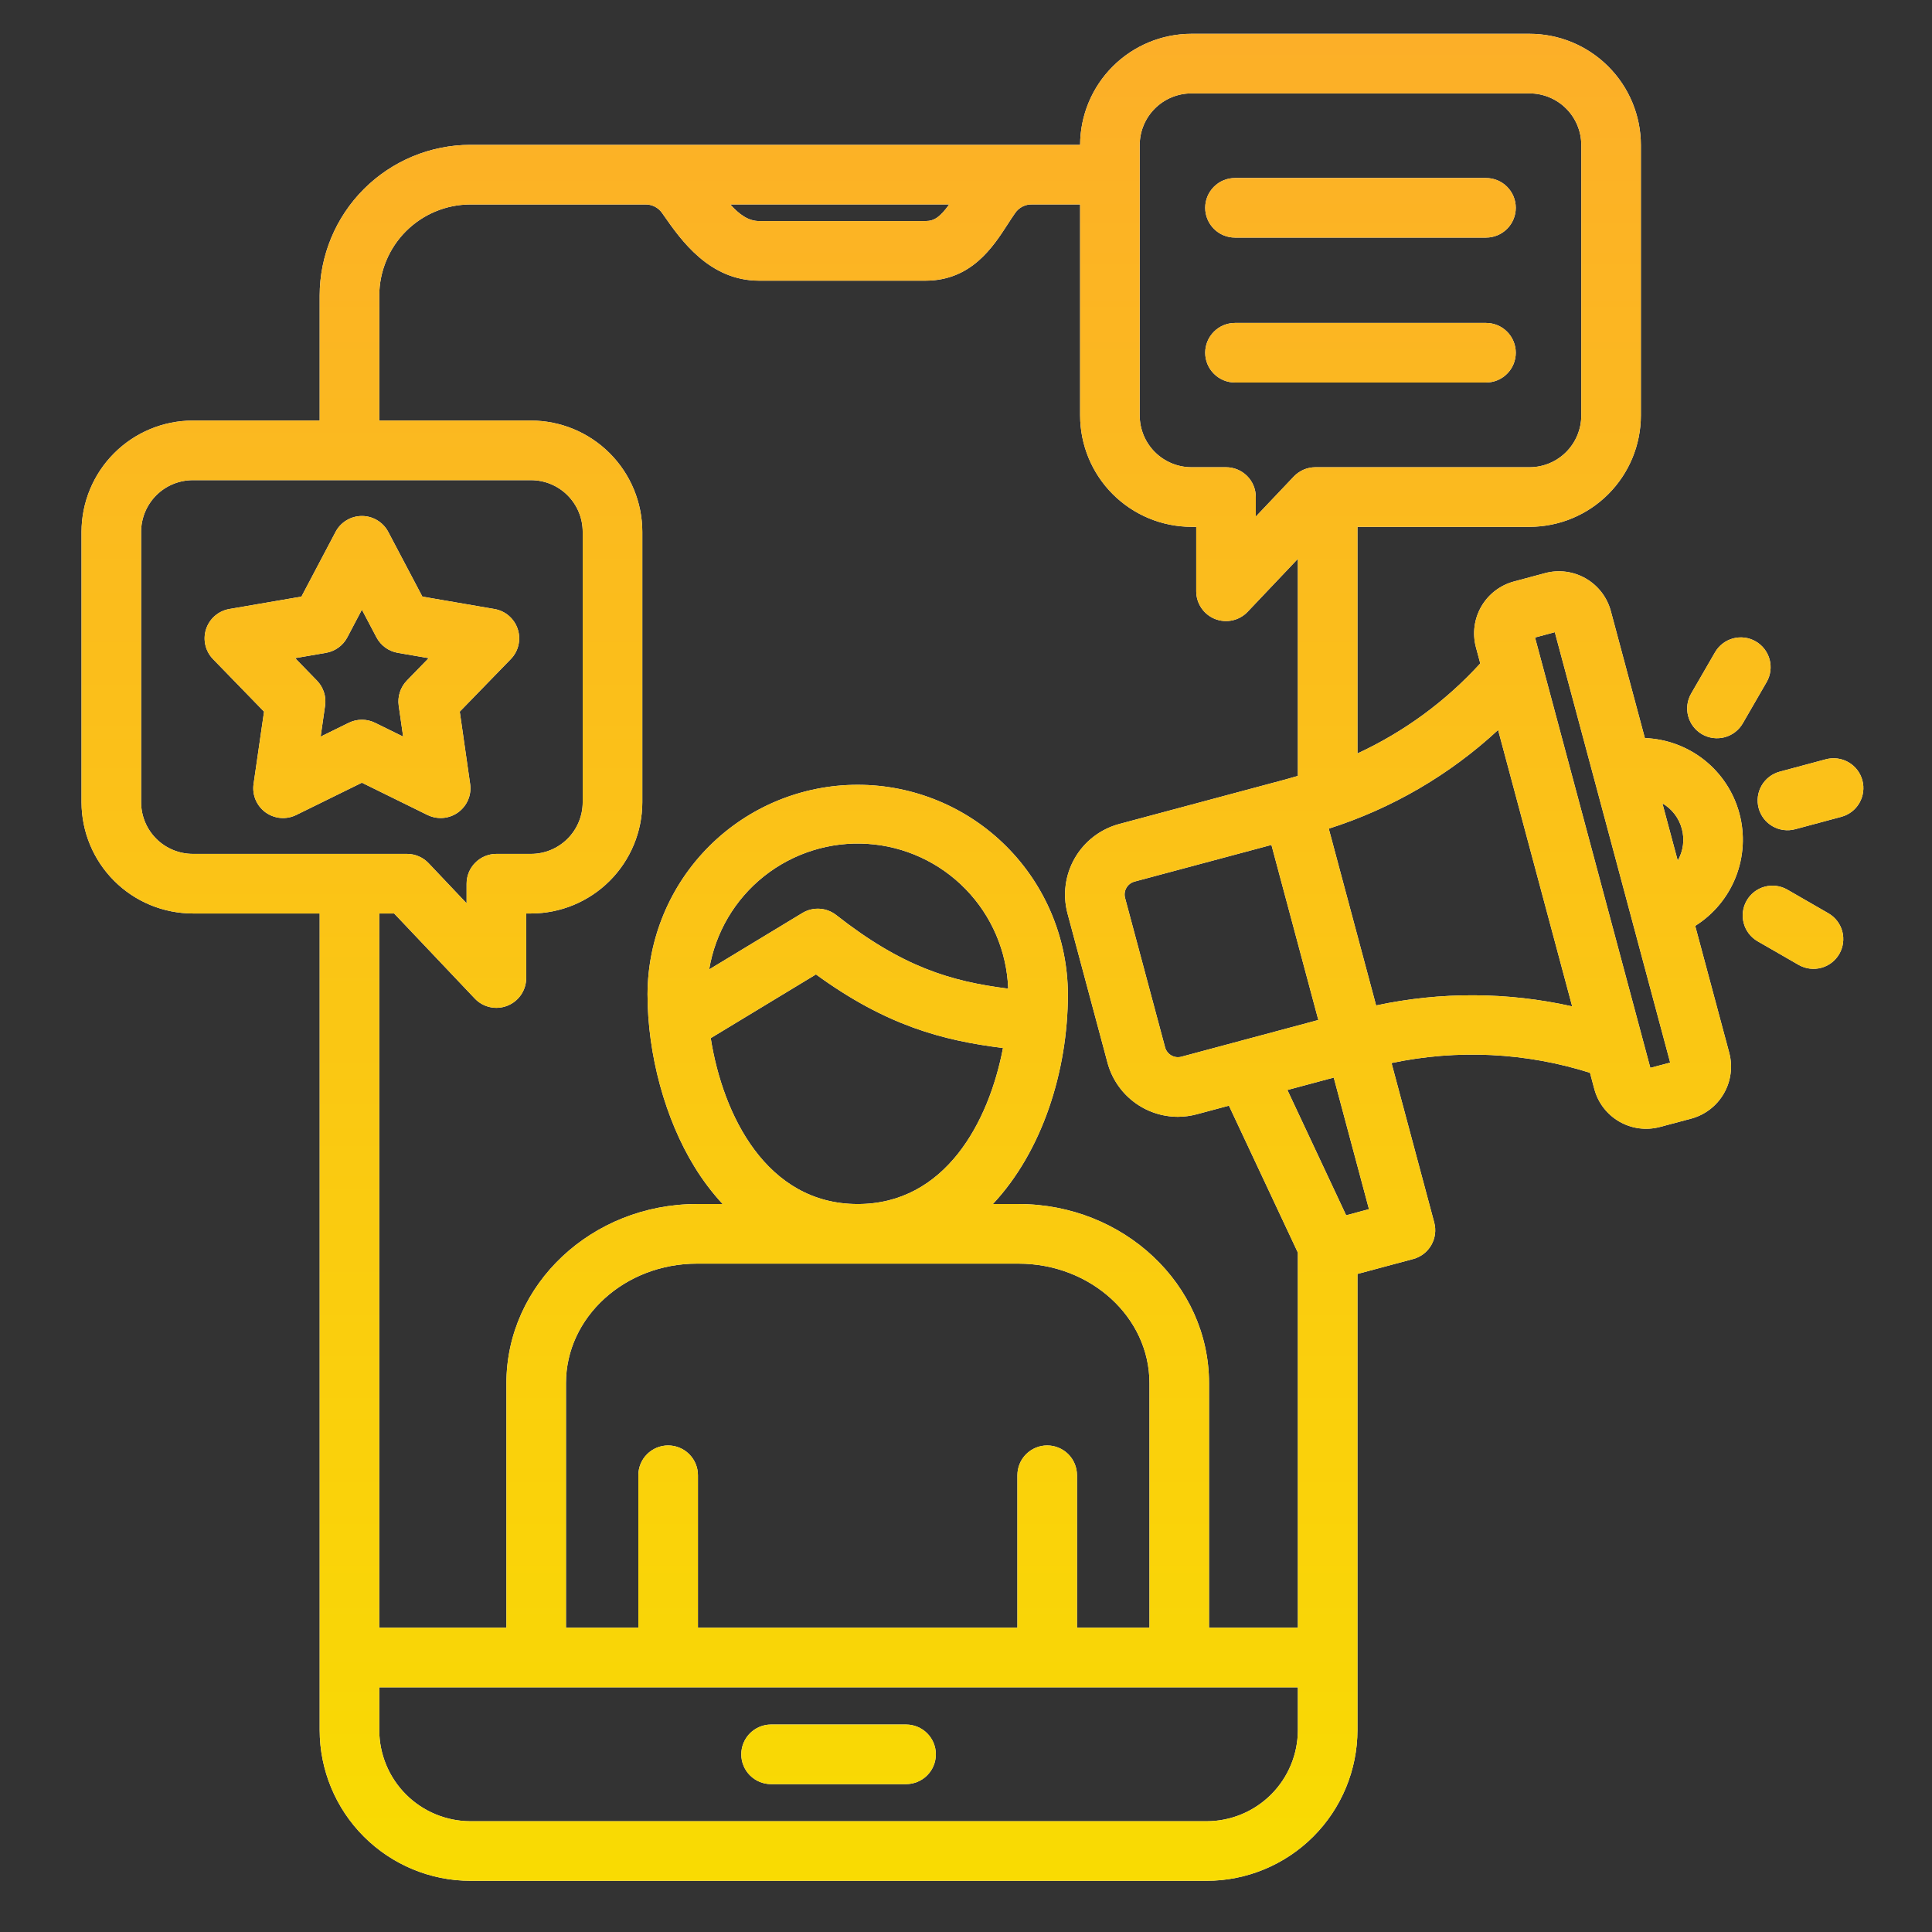 <svg width="76" height="76" viewBox="0 0 76 76" fill="none" xmlns="http://www.w3.org/2000/svg">
<rect x="0" y="0" width="76" height="76" fill="#333333" stroke="none"/>
<path d="M36.814 69.011C36.814 69.322 36.691 69.62 36.471 69.84C36.251 70.059 35.953 70.183 35.642 70.183H30.331C30.021 70.183 29.723 70.059 29.503 69.84C29.283 69.62 29.16 69.322 29.16 69.011C29.16 68.7 29.283 68.402 29.503 68.182C29.723 67.962 30.021 67.839 30.331 67.839H35.642C35.953 67.839 36.251 67.962 36.471 68.182C36.691 68.402 36.814 68.7 36.814 69.011ZM68.025 41.418C68.167 41.957 68.09 42.531 67.813 43.014C67.535 43.498 67.078 43.852 66.54 44.001L65.297 44.332C64.758 44.476 64.183 44.4 63.7 44.121C63.216 43.842 62.863 43.383 62.718 42.844L62.546 42.201C60.02 41.401 57.331 41.269 54.739 41.818L56.419 48.091C56.459 48.24 56.469 48.395 56.449 48.548C56.429 48.7 56.379 48.847 56.302 48.981C56.225 49.114 56.123 49.231 56.001 49.325C55.879 49.418 55.739 49.487 55.59 49.527L53.399 50.114V68.056C53.397 69.628 52.772 71.136 51.66 72.247C50.548 73.359 49.04 73.985 47.468 73.986H18.505C16.933 73.985 15.426 73.359 14.314 72.247C13.202 71.136 12.576 69.628 12.575 68.056V35.934H7.585C6.424 35.932 5.311 35.471 4.491 34.65C3.67 33.83 3.208 32.717 3.207 31.556V20.922C3.208 19.761 3.67 18.648 4.491 17.828C5.311 17.007 6.424 16.545 7.585 16.544H12.575V11.629C12.576 10.057 13.202 8.549 14.314 7.437C15.426 6.326 16.933 5.7 18.505 5.698H42.489C42.493 4.539 42.955 3.429 43.776 2.61C44.596 1.792 45.707 1.331 46.866 1.33H60.17C61.331 1.331 62.444 1.793 63.264 2.614C64.085 3.434 64.547 4.547 64.548 5.708V16.342C64.547 17.503 64.086 18.617 63.265 19.439C62.445 20.26 61.332 20.722 60.171 20.724H53.399V29.639C55.229 28.792 56.872 27.588 58.23 26.097L58.058 25.456C57.915 24.916 57.992 24.34 58.272 23.857C58.552 23.373 59.013 23.02 59.552 22.875L60.783 22.544C61.324 22.4 61.899 22.477 62.383 22.757C62.868 23.037 63.221 23.498 63.366 24.038L64.705 29.034C65.56 29.066 66.382 29.371 67.052 29.904C67.721 30.438 68.201 31.171 68.423 31.998C68.644 32.824 68.595 33.7 68.282 34.496C67.969 35.292 67.41 35.967 66.685 36.422L68.025 41.418ZM65.394 31.601L65.998 33.855C66.106 33.667 66.176 33.461 66.204 33.246C66.232 33.032 66.217 32.814 66.16 32.605C66.048 32.182 65.772 31.821 65.394 31.601ZM51.86 40.124L50.015 33.237L44.624 34.681C44.491 34.719 44.378 34.807 44.309 34.927C44.24 35.047 44.221 35.189 44.257 35.323L45.831 41.198C45.867 41.332 45.955 41.446 46.075 41.516C46.195 41.586 46.338 41.605 46.472 41.569L51.86 40.124ZM44.833 16.342C44.833 16.882 45.047 17.399 45.428 17.781C45.809 18.163 46.327 18.379 46.866 18.38H48.229C48.539 18.38 48.837 18.503 49.057 18.723C49.277 18.943 49.4 19.241 49.4 19.552V20.321L50.895 18.745C51.005 18.63 51.137 18.538 51.283 18.475C51.429 18.412 51.587 18.38 51.746 18.38H60.171C60.711 18.379 61.228 18.163 61.609 17.781C61.99 17.399 62.204 16.881 62.204 16.342V5.707C62.204 5.168 61.989 4.651 61.608 4.27C61.226 3.889 60.709 3.674 60.17 3.674H46.866C46.327 3.674 45.81 3.889 45.429 4.27C45.048 4.651 44.833 5.168 44.833 5.708V16.342ZM28.727 8.042C29.085 8.442 29.444 8.696 29.862 8.696H36.406C36.759 8.696 36.988 8.529 37.339 8.042H28.727ZM7.585 33.59H16.01C16.169 33.59 16.326 33.623 16.473 33.686C16.619 33.748 16.751 33.841 16.86 33.956L18.355 35.534V34.762C18.355 34.451 18.478 34.153 18.698 33.934C18.918 33.714 19.216 33.59 19.526 33.59H20.889C21.428 33.59 21.945 33.375 22.326 32.994C22.707 32.613 22.922 32.096 22.922 31.556V20.922C22.922 20.383 22.707 19.866 22.326 19.484C21.945 19.103 21.428 18.889 20.889 18.888H7.585C7.045 18.889 6.528 19.103 6.147 19.484C5.766 19.866 5.551 20.383 5.551 20.922V31.556C5.551 32.096 5.766 32.613 6.147 32.994C6.529 33.375 7.045 33.589 7.585 33.59ZM14.918 35.934V64.031H19.921V54.407C19.921 50.523 23.283 47.364 27.416 47.364H28.427C28.013 46.915 27.643 46.426 27.324 45.905C26.164 44.023 25.472 41.482 25.472 39.106C25.481 36.919 26.356 34.825 27.906 33.281C29.455 31.738 31.553 30.872 33.74 30.872C35.927 30.872 38.025 31.738 39.574 33.281C41.124 34.825 41.999 36.919 42.008 39.106C42.008 42.144 40.995 45.295 39.057 47.364H40.064C44.197 47.364 47.56 50.523 47.56 54.407V64.031H51.055V49.276L48.343 43.494L47.078 43.833C46.835 43.898 46.584 43.931 46.333 43.932C45.702 43.93 45.089 43.721 44.589 43.336C44.089 42.951 43.729 42.412 43.566 41.803L41.992 35.928C41.798 35.195 41.901 34.415 42.28 33.757C42.658 33.1 43.281 32.619 44.013 32.418L50.541 30.669C50.714 30.622 50.885 30.573 51.055 30.523V21.983L49.079 24.066C48.918 24.236 48.709 24.354 48.481 24.404C48.252 24.455 48.013 24.435 47.795 24.349C47.578 24.262 47.391 24.112 47.259 23.918C47.128 23.724 47.057 23.495 47.057 23.261V20.724H46.867C45.706 20.722 44.593 20.259 43.772 19.438C42.951 18.616 42.49 17.503 42.489 16.342V8.042H40.604C40.47 8.037 40.337 8.067 40.218 8.128C40.099 8.19 39.998 8.281 39.924 8.394C39.829 8.529 39.734 8.675 39.635 8.829C39.066 9.71 38.207 11.041 36.406 11.041H29.862C27.905 11.041 26.788 9.441 26.12 8.486L26.054 8.391C25.979 8.28 25.878 8.19 25.759 8.129C25.64 8.068 25.507 8.039 25.373 8.043H18.505C17.555 8.044 16.643 8.423 15.971 9.095C15.299 9.767 14.921 10.678 14.919 11.629V16.544H20.89C22.05 16.546 23.163 17.007 23.983 17.828C24.804 18.649 25.266 19.761 25.267 20.922V31.557C25.266 32.717 24.804 33.83 23.983 34.651C23.163 35.471 22.05 35.933 20.89 35.934H20.699V38.474C20.699 38.709 20.629 38.938 20.497 39.132C20.365 39.326 20.179 39.476 19.961 39.562C19.743 39.649 19.504 39.669 19.275 39.618C19.046 39.568 18.838 39.45 18.677 39.28L15.505 35.934H14.918ZM42.366 58.032V64.031H45.217V54.407C45.217 51.816 42.906 49.708 40.065 49.708H27.416C24.575 49.708 22.264 51.816 22.264 54.407V64.031H25.111V58.032C25.111 57.721 25.234 57.423 25.454 57.203C25.674 56.984 25.972 56.86 26.283 56.86C26.593 56.86 26.892 56.984 27.111 57.203C27.331 57.423 27.455 57.721 27.455 58.032V64.031H40.022V58.032C40.022 57.721 40.145 57.423 40.365 57.203C40.585 56.984 40.883 56.86 41.194 56.86C41.505 56.86 41.803 56.984 42.023 57.203C42.242 57.423 42.366 57.721 42.366 58.032ZM33.74 47.364C37.179 47.364 38.898 44.148 39.455 41.226C37.079 40.931 34.863 40.345 32.098 38.331L27.958 40.838C28.433 43.855 30.148 47.364 33.74 47.364ZM31.564 35.915C31.768 35.792 32.004 35.733 32.242 35.748C32.48 35.762 32.707 35.849 32.895 35.996C35.502 38.043 37.404 38.606 39.66 38.891C39.606 37.424 39.01 36.029 37.986 34.977C36.963 33.924 35.585 33.289 34.12 33.195C32.655 33.101 31.207 33.555 30.057 34.467C28.907 35.38 28.138 36.687 27.897 38.135L31.564 35.915ZM51.055 68.056V66.375H14.919V68.056C14.92 69.007 15.298 69.918 15.971 70.591C16.643 71.263 17.555 71.641 18.505 71.643H47.468C48.419 71.642 49.331 71.263 50.003 70.591C50.676 69.918 51.054 69.007 51.055 68.056V68.056ZM53.852 47.566L52.466 42.389L50.643 42.878L52.954 47.806L53.852 47.566ZM61.846 39.589L58.932 28.715C57.024 30.483 54.749 31.808 52.27 32.597L54.133 39.552C56.676 39.007 59.307 39.019 61.846 39.588V39.589ZM65.701 41.8L61.163 24.869L60.384 25.078L64.92 42.007L65.701 41.8ZM73.261 30.696C73.181 30.396 72.984 30.14 72.715 29.985C72.446 29.83 72.126 29.788 71.826 29.868L70.015 30.354C69.866 30.393 69.726 30.462 69.603 30.555C69.48 30.649 69.377 30.766 69.299 30.899C69.222 31.033 69.171 31.18 69.151 31.334C69.131 31.487 69.141 31.642 69.181 31.791C69.221 31.941 69.29 32.08 69.384 32.203C69.478 32.325 69.596 32.428 69.73 32.504C69.864 32.581 70.012 32.631 70.165 32.65C70.318 32.67 70.474 32.659 70.623 32.618L72.433 32.132C72.582 32.092 72.721 32.023 72.843 31.93C72.965 31.836 73.068 31.719 73.144 31.586C73.221 31.452 73.271 31.305 73.291 31.152C73.311 31 73.301 30.845 73.261 30.696V30.696ZM71.933 35.931L70.31 34.996C70.04 34.841 69.72 34.8 69.42 34.88C69.12 34.961 68.864 35.158 68.709 35.428C68.554 35.697 68.513 36.017 68.594 36.317C68.674 36.617 68.871 36.873 69.141 37.028L70.764 37.962C71.034 38.113 71.351 38.152 71.649 38.07C71.947 37.989 72.2 37.793 72.354 37.525C72.508 37.257 72.55 36.94 72.472 36.641C72.393 36.343 72.199 36.087 71.933 35.931ZM66.955 28.884C67.224 29.039 67.544 29.081 67.844 29.001C68.144 28.921 68.4 28.725 68.556 28.456L69.494 26.832C69.571 26.699 69.621 26.552 69.641 26.399C69.662 26.247 69.651 26.091 69.612 25.943C69.572 25.794 69.503 25.655 69.41 25.533C69.316 25.41 69.199 25.308 69.066 25.231C68.797 25.075 68.477 25.033 68.177 25.113C67.876 25.194 67.62 25.39 67.465 25.659L66.526 27.283C66.449 27.416 66.399 27.563 66.379 27.716C66.359 27.868 66.369 28.023 66.409 28.172C66.449 28.321 66.517 28.46 66.611 28.582C66.705 28.704 66.821 28.807 66.955 28.884ZM16.817 32.06L14.236 30.79L11.652 32.06C11.46 32.154 11.247 32.194 11.034 32.176C10.822 32.157 10.618 32.081 10.445 31.956C10.273 31.83 10.138 31.66 10.055 31.464C9.972 31.267 9.944 31.052 9.975 30.84L10.387 27.994L8.38 25.928C8.231 25.775 8.127 25.585 8.079 25.377C8.031 25.169 8.04 24.952 8.106 24.749C8.172 24.546 8.292 24.365 8.454 24.225C8.615 24.086 8.811 23.993 9.022 23.957L11.858 23.469L13.2 20.924C13.299 20.735 13.448 20.577 13.631 20.467C13.814 20.356 14.023 20.298 14.236 20.298C14.45 20.298 14.659 20.356 14.842 20.467C15.024 20.577 15.174 20.735 15.273 20.924L16.615 23.469L19.451 23.957C19.661 23.993 19.858 24.086 20.019 24.225C20.18 24.365 20.301 24.546 20.367 24.749C20.433 24.952 20.442 25.169 20.394 25.377C20.346 25.584 20.242 25.775 20.093 25.928L18.086 27.994L18.494 30.841C18.525 31.052 18.497 31.268 18.414 31.464C18.331 31.66 18.195 31.83 18.023 31.956C17.85 32.081 17.647 32.157 17.434 32.175C17.222 32.193 17.008 32.153 16.817 32.059V32.06ZM16.003 26.774L16.863 25.89L15.649 25.681C15.472 25.651 15.304 25.58 15.159 25.475C15.013 25.369 14.894 25.232 14.81 25.073L14.236 23.983L13.662 25.073C13.578 25.232 13.459 25.369 13.313 25.475C13.168 25.58 13 25.651 12.823 25.681L11.61 25.89L12.469 26.774C12.594 26.903 12.688 27.059 12.743 27.23C12.799 27.4 12.814 27.581 12.788 27.759L12.613 28.977L13.72 28.433C13.881 28.354 14.058 28.313 14.237 28.313C14.416 28.313 14.593 28.354 14.754 28.433L15.859 28.976L15.684 27.757C15.659 27.58 15.674 27.399 15.73 27.229C15.785 27.058 15.879 26.903 16.003 26.774ZM48.581 15.047H58.456C58.767 15.047 59.065 14.924 59.284 14.704C59.504 14.485 59.627 14.186 59.627 13.876C59.627 13.565 59.504 13.267 59.284 13.047C59.065 12.827 58.767 12.704 58.456 12.704H48.581C48.27 12.704 47.972 12.827 47.753 13.047C47.533 13.267 47.409 13.565 47.409 13.876C47.409 14.186 47.533 14.485 47.753 14.704C47.972 14.924 48.27 15.047 48.581 15.047ZM48.581 9.346H58.456C58.767 9.346 59.065 9.223 59.284 9.003C59.504 8.783 59.627 8.485 59.627 8.174C59.627 7.864 59.504 7.566 59.284 7.346C59.065 7.126 58.767 7.003 58.456 7.003H48.581C48.27 7.003 47.972 7.126 47.753 7.346C47.533 7.566 47.409 7.864 47.409 8.174C47.409 8.485 47.533 8.783 47.753 9.003C47.972 9.223 48.27 9.346 48.581 9.346Z" fill="white"/>
<path d="M36.814 69.011C36.814 69.322 36.691 69.62 36.471 69.84C36.251 70.059 35.953 70.183 35.642 70.183H30.331C30.021 70.183 29.723 70.059 29.503 69.84C29.283 69.62 29.16 69.322 29.16 69.011C29.16 68.7 29.283 68.402 29.503 68.182C29.723 67.962 30.021 67.839 30.331 67.839H35.642C35.953 67.839 36.251 67.962 36.471 68.182C36.691 68.402 36.814 68.7 36.814 69.011ZM68.025 41.418C68.167 41.957 68.09 42.531 67.813 43.014C67.535 43.498 67.078 43.852 66.54 44.001L65.297 44.332C64.758 44.476 64.183 44.4 63.7 44.121C63.216 43.842 62.863 43.383 62.718 42.844L62.546 42.201C60.02 41.401 57.331 41.269 54.739 41.818L56.419 48.091C56.459 48.24 56.469 48.395 56.449 48.548C56.429 48.7 56.379 48.847 56.302 48.981C56.225 49.114 56.123 49.231 56.001 49.325C55.879 49.418 55.739 49.487 55.59 49.527L53.399 50.114V68.056C53.397 69.628 52.772 71.136 51.66 72.247C50.548 73.359 49.04 73.985 47.468 73.986H18.505C16.933 73.985 15.426 73.359 14.314 72.247C13.202 71.136 12.576 69.628 12.575 68.056V35.934H7.585C6.424 35.932 5.311 35.471 4.491 34.65C3.67 33.83 3.208 32.717 3.207 31.556V20.922C3.208 19.761 3.67 18.648 4.491 17.828C5.311 17.007 6.424 16.545 7.585 16.544H12.575V11.629C12.576 10.057 13.202 8.549 14.314 7.437C15.426 6.326 16.933 5.7 18.505 5.698H42.489C42.493 4.539 42.955 3.429 43.776 2.61C44.596 1.792 45.707 1.331 46.866 1.33H60.17C61.331 1.331 62.444 1.793 63.264 2.614C64.085 3.434 64.547 4.547 64.548 5.708V16.342C64.547 17.503 64.086 18.617 63.265 19.439C62.445 20.26 61.332 20.722 60.171 20.724H53.399V29.639C55.229 28.792 56.872 27.588 58.23 26.097L58.058 25.456C57.915 24.916 57.992 24.34 58.272 23.857C58.552 23.373 59.013 23.02 59.552 22.875L60.783 22.544C61.324 22.4 61.899 22.477 62.383 22.757C62.868 23.037 63.221 23.498 63.366 24.038L64.705 29.034C65.56 29.066 66.382 29.371 67.052 29.904C67.721 30.438 68.201 31.171 68.423 31.998C68.644 32.824 68.595 33.7 68.282 34.496C67.969 35.292 67.41 35.967 66.685 36.422L68.025 41.418ZM65.394 31.601L65.998 33.855C66.106 33.667 66.176 33.461 66.204 33.246C66.232 33.032 66.217 32.814 66.16 32.605C66.048 32.182 65.772 31.821 65.394 31.601ZM51.86 40.124L50.015 33.237L44.624 34.681C44.491 34.719 44.378 34.807 44.309 34.927C44.24 35.047 44.221 35.189 44.257 35.323L45.831 41.198C45.867 41.332 45.955 41.446 46.075 41.516C46.195 41.586 46.338 41.605 46.472 41.569L51.86 40.124ZM44.833 16.342C44.833 16.882 45.047 17.399 45.428 17.781C45.809 18.163 46.327 18.379 46.866 18.38H48.229C48.539 18.38 48.837 18.503 49.057 18.723C49.277 18.943 49.4 19.241 49.4 19.552V20.321L50.895 18.745C51.005 18.63 51.137 18.538 51.283 18.475C51.429 18.412 51.587 18.38 51.746 18.38H60.171C60.711 18.379 61.228 18.163 61.609 17.781C61.99 17.399 62.204 16.881 62.204 16.342V5.707C62.204 5.168 61.989 4.651 61.608 4.27C61.226 3.889 60.709 3.674 60.17 3.674H46.866C46.327 3.674 45.81 3.889 45.429 4.27C45.048 4.651 44.833 5.168 44.833 5.708V16.342ZM28.727 8.042C29.085 8.442 29.444 8.696 29.862 8.696H36.406C36.759 8.696 36.988 8.529 37.339 8.042H28.727ZM7.585 33.59H16.01C16.169 33.59 16.326 33.623 16.473 33.686C16.619 33.748 16.751 33.841 16.86 33.956L18.355 35.534V34.762C18.355 34.451 18.478 34.153 18.698 33.934C18.918 33.714 19.216 33.59 19.526 33.59H20.889C21.428 33.59 21.945 33.375 22.326 32.994C22.707 32.613 22.922 32.096 22.922 31.556V20.922C22.922 20.383 22.707 19.866 22.326 19.484C21.945 19.103 21.428 18.889 20.889 18.888H7.585C7.045 18.889 6.528 19.103 6.147 19.484C5.766 19.866 5.551 20.383 5.551 20.922V31.556C5.551 32.096 5.766 32.613 6.147 32.994C6.529 33.375 7.045 33.589 7.585 33.59ZM14.918 35.934V64.031H19.921V54.407C19.921 50.523 23.283 47.364 27.416 47.364H28.427C28.013 46.915 27.643 46.426 27.324 45.905C26.164 44.023 25.472 41.482 25.472 39.106C25.481 36.919 26.356 34.825 27.906 33.281C29.455 31.738 31.553 30.872 33.74 30.872C35.927 30.872 38.025 31.738 39.574 33.281C41.124 34.825 41.999 36.919 42.008 39.106C42.008 42.144 40.995 45.295 39.057 47.364H40.064C44.197 47.364 47.56 50.523 47.56 54.407V64.031H51.055V49.276L48.343 43.494L47.078 43.833C46.835 43.898 46.584 43.931 46.333 43.932C45.702 43.93 45.089 43.721 44.589 43.336C44.089 42.951 43.729 42.412 43.566 41.803L41.992 35.928C41.798 35.195 41.901 34.415 42.28 33.757C42.658 33.1 43.281 32.619 44.013 32.418L50.541 30.669C50.714 30.622 50.885 30.573 51.055 30.523V21.983L49.079 24.066C48.918 24.236 48.709 24.354 48.481 24.404C48.252 24.455 48.013 24.435 47.795 24.349C47.578 24.262 47.391 24.112 47.259 23.918C47.128 23.724 47.057 23.495 47.057 23.261V20.724H46.867C45.706 20.722 44.593 20.259 43.772 19.438C42.951 18.616 42.49 17.503 42.489 16.342V8.042H40.604C40.47 8.037 40.337 8.067 40.218 8.128C40.099 8.19 39.998 8.281 39.924 8.394C39.829 8.529 39.734 8.675 39.635 8.829C39.066 9.71 38.207 11.041 36.406 11.041H29.862C27.905 11.041 26.788 9.441 26.12 8.486L26.054 8.391C25.979 8.28 25.878 8.19 25.759 8.129C25.64 8.068 25.507 8.039 25.373 8.043H18.505C17.555 8.044 16.643 8.423 15.971 9.095C15.299 9.767 14.921 10.678 14.919 11.629V16.544H20.89C22.05 16.546 23.163 17.007 23.983 17.828C24.804 18.649 25.266 19.761 25.267 20.922V31.557C25.266 32.717 24.804 33.83 23.983 34.651C23.163 35.471 22.05 35.933 20.89 35.934H20.699V38.474C20.699 38.709 20.629 38.938 20.497 39.132C20.365 39.326 20.179 39.476 19.961 39.562C19.743 39.649 19.504 39.669 19.275 39.618C19.046 39.568 18.838 39.45 18.677 39.28L15.505 35.934H14.918ZM42.366 58.032V64.031H45.217V54.407C45.217 51.816 42.906 49.708 40.065 49.708H27.416C24.575 49.708 22.264 51.816 22.264 54.407V64.031H25.111V58.032C25.111 57.721 25.234 57.423 25.454 57.203C25.674 56.984 25.972 56.86 26.283 56.86C26.593 56.86 26.892 56.984 27.111 57.203C27.331 57.423 27.455 57.721 27.455 58.032V64.031H40.022V58.032C40.022 57.721 40.145 57.423 40.365 57.203C40.585 56.984 40.883 56.86 41.194 56.86C41.505 56.86 41.803 56.984 42.023 57.203C42.242 57.423 42.366 57.721 42.366 58.032ZM33.74 47.364C37.179 47.364 38.898 44.148 39.455 41.226C37.079 40.931 34.863 40.345 32.098 38.331L27.958 40.838C28.433 43.855 30.148 47.364 33.74 47.364ZM31.564 35.915C31.768 35.792 32.004 35.733 32.242 35.748C32.48 35.762 32.707 35.849 32.895 35.996C35.502 38.043 37.404 38.606 39.66 38.891C39.606 37.424 39.01 36.029 37.986 34.977C36.963 33.924 35.585 33.289 34.12 33.195C32.655 33.101 31.207 33.555 30.057 34.467C28.907 35.38 28.138 36.687 27.897 38.135L31.564 35.915ZM51.055 68.056V66.375H14.919V68.056C14.92 69.007 15.298 69.918 15.971 70.591C16.643 71.263 17.555 71.641 18.505 71.643H47.468C48.419 71.642 49.331 71.263 50.003 70.591C50.676 69.918 51.054 69.007 51.055 68.056V68.056ZM53.852 47.566L52.466 42.389L50.643 42.878L52.954 47.806L53.852 47.566ZM61.846 39.589L58.932 28.715C57.024 30.483 54.749 31.808 52.27 32.597L54.133 39.552C56.676 39.007 59.307 39.019 61.846 39.588V39.589ZM65.701 41.8L61.163 24.869L60.384 25.078L64.92 42.007L65.701 41.8ZM73.261 30.696C73.181 30.396 72.984 30.14 72.715 29.985C72.446 29.83 72.126 29.788 71.826 29.868L70.015 30.354C69.866 30.393 69.726 30.462 69.603 30.555C69.48 30.649 69.377 30.766 69.299 30.899C69.222 31.033 69.171 31.18 69.151 31.334C69.131 31.487 69.141 31.642 69.181 31.791C69.221 31.941 69.29 32.08 69.384 32.203C69.478 32.325 69.596 32.428 69.73 32.504C69.864 32.581 70.012 32.631 70.165 32.65C70.318 32.67 70.474 32.659 70.623 32.618L72.433 32.132C72.582 32.092 72.721 32.023 72.843 31.93C72.965 31.836 73.068 31.719 73.144 31.586C73.221 31.452 73.271 31.305 73.291 31.152C73.311 31 73.301 30.845 73.261 30.696V30.696ZM71.933 35.931L70.31 34.996C70.04 34.841 69.72 34.8 69.42 34.88C69.12 34.961 68.864 35.158 68.709 35.428C68.554 35.697 68.513 36.017 68.594 36.317C68.674 36.617 68.871 36.873 69.141 37.028L70.764 37.962C71.034 38.113 71.351 38.152 71.649 38.07C71.947 37.989 72.2 37.793 72.354 37.525C72.508 37.257 72.55 36.94 72.472 36.641C72.393 36.343 72.199 36.087 71.933 35.931ZM66.955 28.884C67.224 29.039 67.544 29.081 67.844 29.001C68.144 28.921 68.4 28.725 68.556 28.456L69.494 26.832C69.571 26.699 69.621 26.552 69.641 26.399C69.662 26.247 69.651 26.091 69.612 25.943C69.572 25.794 69.503 25.655 69.41 25.533C69.316 25.41 69.199 25.308 69.066 25.231C68.797 25.075 68.477 25.033 68.177 25.113C67.876 25.194 67.62 25.39 67.465 25.659L66.526 27.283C66.449 27.416 66.399 27.563 66.379 27.716C66.359 27.868 66.369 28.023 66.409 28.172C66.449 28.321 66.517 28.46 66.611 28.582C66.705 28.704 66.821 28.807 66.955 28.884ZM16.817 32.06L14.236 30.79L11.652 32.06C11.46 32.154 11.247 32.194 11.034 32.176C10.822 32.157 10.618 32.081 10.445 31.956C10.273 31.83 10.138 31.66 10.055 31.464C9.972 31.267 9.944 31.052 9.975 30.84L10.387 27.994L8.38 25.928C8.231 25.775 8.127 25.585 8.079 25.377C8.031 25.169 8.04 24.952 8.106 24.749C8.172 24.546 8.292 24.365 8.454 24.225C8.615 24.086 8.811 23.993 9.022 23.957L11.858 23.469L13.2 20.924C13.299 20.735 13.448 20.577 13.631 20.467C13.814 20.356 14.023 20.298 14.236 20.298C14.45 20.298 14.659 20.356 14.842 20.467C15.024 20.577 15.174 20.735 15.273 20.924L16.615 23.469L19.451 23.957C19.661 23.993 19.858 24.086 20.019 24.225C20.18 24.365 20.301 24.546 20.367 24.749C20.433 24.952 20.442 25.169 20.394 25.377C20.346 25.584 20.242 25.775 20.093 25.928L18.086 27.994L18.494 30.841C18.525 31.052 18.497 31.268 18.414 31.464C18.331 31.66 18.195 31.83 18.023 31.956C17.85 32.081 17.647 32.157 17.434 32.175C17.222 32.193 17.008 32.153 16.817 32.059V32.06ZM16.003 26.774L16.863 25.89L15.649 25.681C15.472 25.651 15.304 25.58 15.159 25.475C15.013 25.369 14.894 25.232 14.81 25.073L14.236 23.983L13.662 25.073C13.578 25.232 13.459 25.369 13.313 25.475C13.168 25.58 13 25.651 12.823 25.681L11.61 25.89L12.469 26.774C12.594 26.903 12.688 27.059 12.743 27.23C12.799 27.4 12.814 27.581 12.788 27.759L12.613 28.977L13.72 28.433C13.881 28.354 14.058 28.313 14.237 28.313C14.416 28.313 14.593 28.354 14.754 28.433L15.859 28.976L15.684 27.757C15.659 27.58 15.674 27.399 15.73 27.229C15.785 27.058 15.879 26.903 16.003 26.774ZM48.581 15.047H58.456C58.767 15.047 59.065 14.924 59.284 14.704C59.504 14.485 59.627 14.186 59.627 13.876C59.627 13.565 59.504 13.267 59.284 13.047C59.065 12.827 58.767 12.704 58.456 12.704H48.581C48.27 12.704 47.972 12.827 47.753 13.047C47.533 13.267 47.409 13.565 47.409 13.876C47.409 14.186 47.533 14.485 47.753 14.704C47.972 14.924 48.27 15.047 48.581 15.047ZM48.581 9.346H58.456C58.767 9.346 59.065 9.223 59.284 9.003C59.504 8.783 59.627 8.485 59.627 8.174C59.627 7.864 59.504 7.566 59.284 7.346C59.065 7.126 58.767 7.003 58.456 7.003H48.581C48.27 7.003 47.972 7.126 47.753 7.346C47.533 7.566 47.409 7.864 47.409 8.174C47.409 8.485 47.533 8.783 47.753 9.003C47.972 9.223 48.27 9.346 48.581 9.346Z" fill="url(#paint0_linear_628_38288)"/>
<defs>
<linearGradient id="paint0_linear_628_38288" x1="38.243" y1="73.986" x2="38.243" y2="1.33" gradientUnits="userSpaceOnUse">
<stop stop-color="#F9DB02"/>
<stop offset="1" stop-color="#FCAF28"/>
</linearGradient>
</defs>
</svg>
